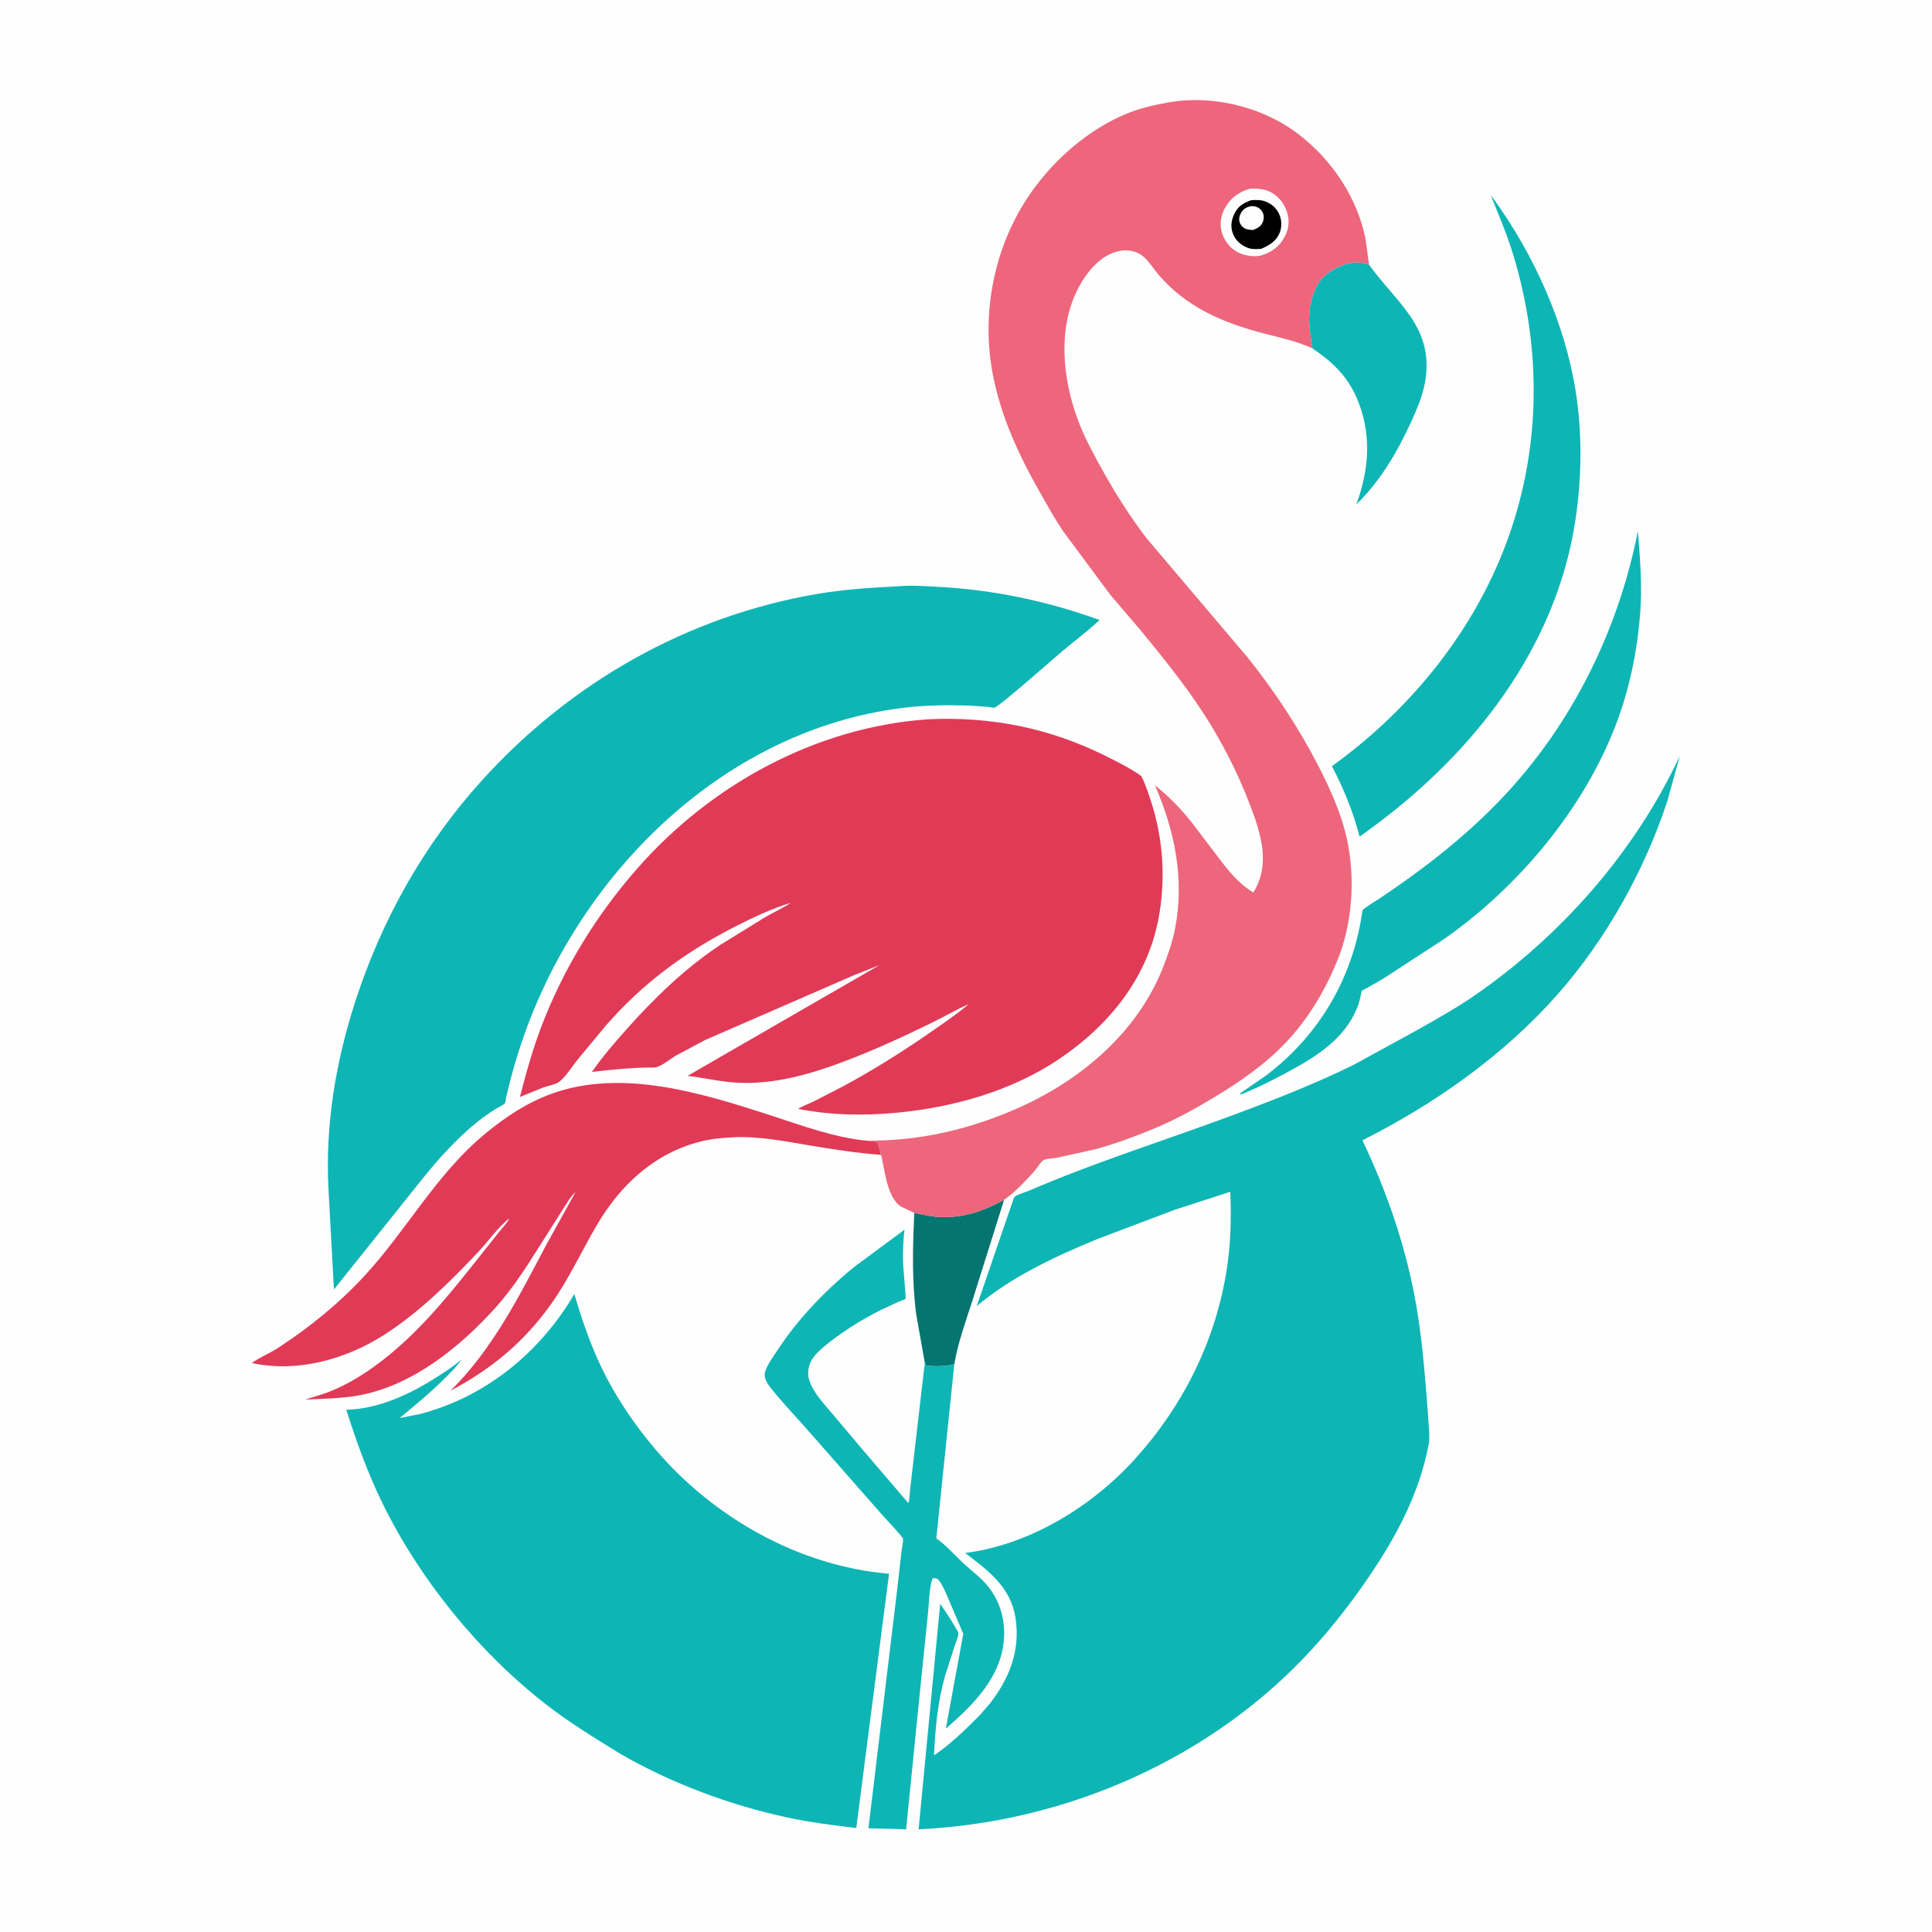 <svg version="1.1" xmlns="http://www.w3.org/2000/svg" style="display: block;" viewBox="0 0 2048 2048" width="1024" height="1024">
<path transform="translate(0,0)" fill="rgb(254,254,254)" d="M -0 -0 L 2048 0 L 2048 2048 L -0 2048 L -0 -0 z"/>
<path transform="translate(0,0)" fill="rgb(4,117,112)" d="M 969.113 1285.66 C 976.43 1286.96 983.379 1288.95 990.83 1289.66 C 1018.32 1292.31 1040.57 1284.71 1064.39 1271.87 L 1030.26 1380.36 C 1023.22 1401.95 1015.43 1423.71 1011.59 1446.15 L 1010.57 1446.37 C 1001.87 1448.56 990.73 1448.65 981.819 1447.5 L 980.333 1444.62 L 971.284 1393.55 C 966.435 1356.93 967.606 1322.43 969.113 1285.66 z"/>
<path transform="translate(0,0)" fill="rgb(14,181,181)" d="M 1391.27 369.32 C 1387.72 348.353 1385.01 331.156 1392.57 310.486 C 1397.41 297.248 1406.01 288.752 1418.7 282.995 C 1429.7 278.01 1439.81 276.306 1451.31 280.692 C 1480.57 321.373 1519.97 346.437 1510.91 403.299 C 1508.41 419.012 1502 433.937 1495.37 448.301 C 1480.85 479.771 1462.83 510.471 1437.72 534.734 C 1451.83 496.91 1454.29 457.376 1437.36 420.026 C 1427.02 397.227 1411.56 383.171 1391.27 369.32 z"/>
<path transform="translate(0,0)" fill="rgb(14,181,181)" d="M 1736.22 563.023 C 1738.51 591.956 1740.93 620.791 1738.68 649.852 C 1735.57 689.988 1727.52 729.661 1713.23 767.352 C 1679.02 857.588 1609.21 940.785 1530.36 995.718 L 1466.36 1037.38 L 1449.1 1047.33 C 1447.99 1047.94 1444.28 1049.49 1443.56 1050.38 C 1443.07 1051.01 1442.58 1054.78 1442.37 1055.69 C 1441.39 1059.94 1440.36 1064.08 1438.73 1068.13 C 1425.47 1101.08 1396.08 1119.55 1366.21 1135.78 C 1350.16 1144.5 1334.17 1152.53 1317.26 1159.5 C 1315.73 1159.8 1315.42 1160.06 1313.9 1159.5 L 1342.34 1139.87 C 1399.22 1096.72 1434.62 1035.39 1444.32 964.785 C 1450.08 959.805 1457.45 955.759 1463.79 951.5 C 1510.32 920.28 1554.99 885.494 1593.5 844.636 C 1666.98 766.688 1715.57 667.649 1736.22 563.023 z"/>
<path transform="translate(0,0)" fill="rgb(14,181,181)" d="M 1011.59 1446.15 L 992.539 1630.74 C 1003.27 1638.27 1011.97 1648.56 1021.57 1657.43 C 1029.19 1664.46 1037.69 1670.69 1044.65 1678.42 C 1059.05 1694.4 1065.71 1715.53 1064.29 1736.88 C 1061.56 1777.87 1031.79 1807.12 1002.63 1832.41 L 1021.12 1731.91 L 1005.39 1694.9 C 1002.2 1687.8 999.294 1679.67 994.053 1673.85 C 991.566 1672.95 991.071 1672.73 988.5 1673.2 C 984.871 1683.82 984.938 1698.26 983.751 1709.5 L 975.069 1794.44 L 960.501 1939.11 L 920.574 1938.08 L 950.932 1686 L 955.73 1643.69 C 956.1 1640.39 957.688 1633.99 957.146 1630.89 C 956.824 1629.04 938.219 1609.29 935.844 1606.6 L 854.368 1513.93 C 841.626 1499.38 827.736 1485.16 815.95 1469.87 C 812.99 1466.03 809.738 1460.53 810.771 1455.43 C 812.311 1447.83 819.85 1437.91 824.035 1431.47 C 845.622 1398.26 875.071 1367.68 905.757 1342.81 L 958.77 1303.55 C 957.341 1315.84 956.858 1328.53 957.372 1340.89 C 957.528 1344.65 960.45 1375.89 959.978 1376.74 C 959.649 1377.34 953.132 1379.68 951.887 1380.2 L 933 1388.98 C 914.037 1398.61 894.486 1410.66 877.861 1423.94 C 871.422 1429.08 864.471 1434.76 860.254 1441.99 C 857.05 1447.48 855.653 1455.66 857.508 1461.91 L 857.861 1463 C 862.071 1476.56 873.39 1487.87 882.311 1498.64 L 916.579 1539.24 L 962.873 1593.31 C 964.394 1589.08 964.274 1583.29 964.767 1578.71 L 967.96 1551.03 L 980.333 1444.62 L 981.819 1447.5 C 990.73 1448.65 1001.87 1448.56 1010.57 1446.37 L 1011.59 1446.15 z"/>
<path transform="translate(0,0)" fill="rgb(14,181,181)" d="M 1580.42 207.453 L 1583.73 211.5 C 1625.9 270.014 1658.31 341.553 1669.97 412.786 C 1677.45 458.48 1676.84 506.808 1669.81 552.537 C 1649.07 687.346 1561.86 798.347 1454.5 877.239 L 1441.23 886.902 C 1434.72 861.366 1424.14 835.476 1411.88 812.183 C 1489.08 756.622 1552.83 681.037 1589.83 593.089 C 1633.47 489.397 1636.54 375.262 1603.52 268.257 C 1597.09 247.418 1588.61 227.622 1580.42 207.453 z"/>
<path transform="translate(0,0)" fill="rgb(225,58,87)" d="M 934.004 1224.2 C 908.727 1222.32 883.643 1218.47 858.658 1214.27 C 832.134 1209.81 805.002 1204.33 777.952 1205.55 C 766.342 1206.08 754.294 1207.11 743 1209.96 C 694.088 1222.3 658.24 1255.43 633.082 1298 C 616.468 1326.11 602.873 1356.38 583.796 1382.93 C 554.905 1423.14 521.223 1451.02 477.61 1474.2 C 522.9 1429.46 550.518 1373.4 579.94 1317.99 L 610.133 1263.57 C 604.797 1268.3 600.65 1275.86 596.751 1281.79 L 569.406 1325.02 C 556.206 1345.99 542.31 1367.17 525.746 1385.62 C 488.008 1427.65 437.964 1468.29 381.26 1479.01 C 362.221 1482.61 342.746 1482.63 323.467 1483.66 L 343.279 1477.41 C 368.229 1468.76 391.62 1453.46 411.957 1436.83 C 449.666 1405.98 478.271 1369.83 508.399 1331.91 L 529.599 1305.22 C 532.91 1301.06 537.541 1296.45 539.875 1291.71 C 527.892 1300.6 518.053 1315.41 507.647 1326.41 C 477.103 1358.73 444.578 1391.14 406.927 1415.17 C 366.112 1441.22 314.914 1455.28 266.814 1444.84 C 275.394 1438.77 285.802 1434.64 294.747 1428.82 C 328.379 1406.94 359.919 1381.24 387.091 1351.67 C 431.76 1303.06 462.834 1244.17 514.511 1201.61 C 536.273 1183.69 559.482 1168.29 586.235 1158.87 C 660.74 1132.64 745.316 1159.12 816.888 1182.33 C 849.974 1193.05 883.629 1205.75 918.444 1209.11 L 930.103 1210.5 C 931.999 1215.13 932.714 1219.44 934.004 1224.2 z"/>
<path transform="translate(0,0)" fill="rgb(14,181,181)" d="M 608.779 1371.81 C 616.09 1396.09 623.955 1419.88 634.517 1442.99 C 649.831 1476.49 670.276 1507.43 694.032 1535.5 C 755.665 1608.35 846.619 1660.16 942.44 1668.24 L 907.675 1937.77 C 883.293 1934.91 858.64 1931.77 834.625 1926.61 C 773.491 1913.45 711.309 1890.27 657.1 1858.89 C 630.373 1842.39 603.305 1825.84 578.5 1806.52 C 507.183 1751 444.993 1674.36 405.273 1593.15 C 389.878 1561.68 377.586 1527.79 367.102 1494.4 C 401.158 1493.65 434.931 1477.82 463.033 1459.75 C 472.258 1453.82 481.068 1448.24 489.363 1440.98 C 483.641 1449.37 476.256 1456.44 469.041 1463.52 C 454.497 1477.8 439.305 1490.22 423.612 1503.14 L 445.15 1498.93 C 514.77 1480.9 572.597 1433.57 608.779 1371.81 z"/>
<path transform="translate(0,0)" fill="rgb(14,181,181)" d="M 952.716 621.44 C 965.671 620.204 979.509 621.285 992.5 621.947 C 1052.49 625.007 1109.03 636.87 1165.58 657.178 C 1153.46 668.741 1139.74 678.785 1126.93 689.596 C 1118.18 696.986 1059.39 748.774 1054.43 750.091 C 1053.02 750.465 1048.36 749.427 1046.7 749.248 L 1028 747.974 C 1005.98 747.29 983.912 747.397 961.984 749.828 C 781.316 769.85 633.852 906.579 566.064 1069.95 C 556.114 1093.93 548.013 1118.53 541.328 1143.6 L 536.536 1163.35 C 536.352 1164.22 535.706 1169.02 535.243 1169.54 C 533.513 1171.49 528.341 1173.76 525.954 1175.24 C 519.457 1179.27 513.161 1183.6 507.174 1188.36 C 484.443 1206.41 464.918 1228.32 446.765 1250.86 L 353.996 1366.88 L 348.224 1260.92 C 344.623 1193.3 355.634 1126.8 376.325 1062.51 C 404.245 975.754 448.88 896.024 509.992 828.216 C 604.038 723.864 728.392 652.923 867.279 629.426 C 895.479 624.655 924.193 622.932 952.716 621.44 z"/>
<path transform="translate(0,0)" fill="rgb(237,102,124)" d="M 918.444 1209.11 C 973.848 1209.62 1025.59 1197.8 1076.37 1175.8 C 1144.05 1146.49 1205.36 1095.38 1232.85 1025.51 C 1238.11 1012.13 1242.98 998.152 1245.7 984 C 1255.77 931.624 1245.27 880.627 1224.29 832.386 C 1238.74 844.068 1250.87 856.322 1262.47 870.787 L 1290.36 907.369 C 1301.58 922.314 1312.35 936.331 1328.59 946.072 C 1347.29 916.269 1336.5 883.088 1324.95 852.934 C 1311.9 818.849 1295.11 785.835 1275.17 755.25 C 1255.36 724.867 1231.73 695.695 1208.74 667.674 L 1177.22 630.828 L 1126.7 562.796 C 1117.71 549.367 1109.9 535.157 1101.93 521.11 C 1079.57 481.702 1060.71 440.88 1052.26 396.064 C 1039.9 330.503 1054.24 259.811 1092.36 204.969 C 1117.32 169.052 1153.8 137.116 1194.43 120.447 C 1209 114.47 1224.26 111.108 1239.71 108.393 C 1283.3 100.73 1334.14 112.449 1370.26 137.758 C 1406.89 163.424 1435.27 202.728 1446.01 246.421 C 1448.79 257.727 1449.32 269.257 1451.31 280.692 C 1439.81 276.306 1429.7 278.01 1418.7 282.995 C 1406.01 288.752 1397.41 297.248 1392.57 310.486 C 1385.01 331.156 1387.72 348.353 1391.27 369.32 C 1374.76 361.734 1357.63 358.095 1340.13 353.576 C 1297 342.441 1257.63 325.839 1228.02 291.12 C 1222.89 285.093 1218.4 277.581 1212.5 272.355 C 1203.37 264.269 1190.64 263.849 1179.63 268.09 C 1160.53 275.45 1146.58 296.115 1138.87 314.281 C 1120.7 357.11 1128.13 410.186 1145.36 452.183 C 1151.6 467.406 1159.61 482.065 1167.56 496.445 C 1181.83 522.241 1197.54 547.267 1215.51 570.669 L 1322.21 696.574 C 1351.03 732.339 1377.15 772.157 1398.11 813.026 C 1410.47 837.111 1422.21 863.453 1427.93 890 C 1436.86 931.373 1433.62 979.811 1417.3 1019.11 C 1404.05 1051.03 1386.67 1080.28 1362.74 1105.44 C 1340.77 1128.53 1314.21 1146.87 1287.04 1163.23 C 1266.14 1175.81 1244.89 1187.48 1222.3 1196.78 C 1202.31 1205.01 1181.69 1212.71 1160.82 1218.31 L 1119.72 1227.4 C 1116.19 1228.08 1109.13 1228.12 1106.2 1229.75 C 1103.3 1231.37 1098.56 1239.37 1095.76 1242.38 C 1086.02 1252.87 1076.17 1263.67 1064.39 1271.87 C 1040.57 1284.71 1018.32 1292.31 990.83 1289.66 C 983.379 1288.95 976.43 1286.96 969.113 1285.66 L 955.433 1279.2 C 940.223 1269.95 938.003 1240.27 934.004 1224.2 C 932.714 1219.44 931.999 1215.13 930.103 1210.5 L 918.444 1209.11 z"/>
<path transform="translate(0,0)" fill="rgb(254,254,254)" d="M 1324.89 200.075 C 1332.49 199.794 1339.53 200.017 1346.54 203.45 C 1355.32 207.748 1361.58 216.069 1364.47 225.319 C 1367.2 234.051 1366.09 242.718 1361.91 250.782 C 1356.3 261.582 1347.75 267.584 1336.23 271.004 C 1328.01 272.343 1320.17 271.202 1312.64 267.613 C 1304.68 263.824 1298.66 256.323 1295.75 248.079 C 1292.63 239.251 1293.66 229.735 1297.99 221.5 C 1304.04 210.004 1312.67 203.699 1324.89 200.075 z"/>
<path transform="translate(0,0)" fill="rgb(0,0,0)" d="M 1326.23 212.209 C 1331.62 211.902 1336.48 211.654 1341.63 213.667 C 1348.42 216.322 1353.6 221.087 1356.36 227.884 C 1358.83 233.961 1358.85 241.221 1356.29 247.271 C 1352.6 256 1345.06 260.319 1336.79 263.796 C 1331.79 264.096 1327.12 264.45 1322.37 262.586 C 1315.75 259.986 1310.04 255.199 1307.28 248.5 C 1304.22 241.074 1304.94 234.373 1308.2 227.194 C 1311.99 218.85 1317.86 215.221 1326.23 212.209 z"/>
<path transform="translate(0,0)" fill="rgb(254,254,254)" d="M 1326.12 218.5 C 1328.11 218.571 1330.23 218.606 1332.1 219.33 C 1334.93 220.422 1337.43 222.787 1338.67 225.552 C 1340.14 228.85 1339.81 232.863 1338.29 236.098 C 1336.23 240.488 1332.32 242.216 1328.04 243.865 C 1325.3 243.603 1322.1 243.461 1319.62 242.201 C 1316.97 240.859 1314.89 238.335 1314.03 235.5 C 1313.02 232.172 1313.9 228.335 1315.68 225.427 C 1318.24 221.225 1321.46 219.539 1326.12 218.5 z"/>
<path transform="translate(0,0)" fill="rgb(225,58,87)" d="M 984.598 762.423 C 1050.45 759.416 1112.19 771.69 1171.43 801.059 C 1184.36 807.473 1197.92 814.205 1209.72 822.547 C 1214.22 831.16 1217.3 840.77 1220.3 849.995 C 1233.18 889.647 1235.85 932.825 1228.07 973.781 C 1216 1037.34 1175.46 1087.08 1122.72 1122.63 C 1072.58 1156.43 1010.73 1173.83 951.038 1179.48 C 915.355 1182.86 881.204 1182.32 845.939 1175.45 C 851.077 1172.22 857.306 1170.12 862.798 1167.46 L 894.043 1151.38 C 925.272 1134.49 955.359 1115.7 984.535 1095.49 C 998.869 1085.55 1013.61 1075.66 1026.93 1064.4 C 1013.74 1070.2 1001.08 1077.64 988.101 1083.99 C 958.299 1098.57 928.126 1112.5 897.117 1124.32 C 862.18 1137.64 826.13 1148.4 788.424 1147.96 C 768.188 1147.73 748.809 1142.93 728.851 1140.47 L 932.058 1023.18 L 905.503 1033.65 L 747.42 1102.48 L 716.433 1119.01 C 710.498 1122.56 703.277 1128.67 696.866 1130.93 C 693.786 1132.02 689.391 1131.59 686.147 1131.65 C 666.137 1132.07 647.258 1133.98 627.405 1136.31 C 638.348 1120.44 651.136 1105.79 663.916 1091.37 C 693.524 1057.98 726.919 1025.73 764.269 1001.16 L 811.132 972.253 C 820.059 967.112 829.534 962.796 838.121 957.101 C 818.445 963.034 799.299 972.109 780.973 981.363 C 727.486 1008.37 681.181 1042.12 641.854 1087.62 L 612.223 1123.33 C 606.537 1130.47 600.141 1140.8 593.109 1146.5 C 588.935 1149.89 580.839 1150.92 575.722 1152.81 L 551.149 1162.84 C 557.675 1137.43 564.71 1112.1 574.106 1087.56 C 597.446 1026.62 631.926 970.525 674.835 921.431 C 753.161 831.816 865.159 770.43 984.598 762.423 z"/>
<path transform="translate(0,0)" fill="rgb(14,181,181)" d="M 1780.66 801.299 L 1767.43 849.198 C 1743.37 922.522 1702.72 995.456 1651.6 1053.53 C 1594.43 1118.48 1521.22 1170.05 1444.25 1208.75 C 1469.23 1261.51 1488.26 1315.52 1499.31 1372.94 C 1505.92 1407.29 1509.22 1442.15 1512.01 1476.98 L 1514.49 1510.21 C 1514.92 1517.04 1515.74 1524.68 1514.43 1531.4 C 1504.27 1583.51 1480.64 1628.06 1451.04 1671.56 C 1432.93 1698.17 1413.13 1723.72 1391.44 1747.52 C 1285.11 1864.17 1130.5 1931.84 973.767 1939.14 L 996.661 1700.15 C 1002.19 1708.36 1008.02 1716.56 1012.83 1725.22 C 1013.56 1726.54 1015.59 1729.5 1015.86 1730.86 C 1016.44 1733.85 1013.15 1741.32 1012.12 1744.31 L 1001.59 1777.14 C 993.893 1804.47 991.422 1832.52 990.086 1860.77 C 1007.7 1848.86 1024.11 1832.81 1039.03 1817.7 L 1049.65 1805.35 C 1070.08 1778.9 1081.56 1749.64 1076.62 1715.91 C 1071.74 1682.66 1048.18 1665.38 1023.14 1646.21 C 1090.3 1637.76 1155.79 1598.14 1201.26 1548.6 C 1253.79 1491.38 1288.99 1421.06 1300.67 1344 C 1304.7 1317.37 1305.3 1290.22 1304.15 1263.35 L 1245.29 1282.39 L 1163.31 1313.45 C 1118.94 1331.63 1072.32 1353.36 1035.4 1384.49 L 1074.79 1269.7 C 1076.67 1266.55 1087.05 1263.81 1090.61 1262.27 C 1157.05 1233.55 1225.54 1211.88 1293.39 1187.04 C 1341.29 1169.5 1388.88 1151.34 1434.73 1128.86 L 1505.84 1089.94 C 1524.2 1079.36 1543.03 1068.99 1560.53 1057.03 C 1653.84 993.241 1732.74 903.902 1780.66 801.299 z"/>
</svg>